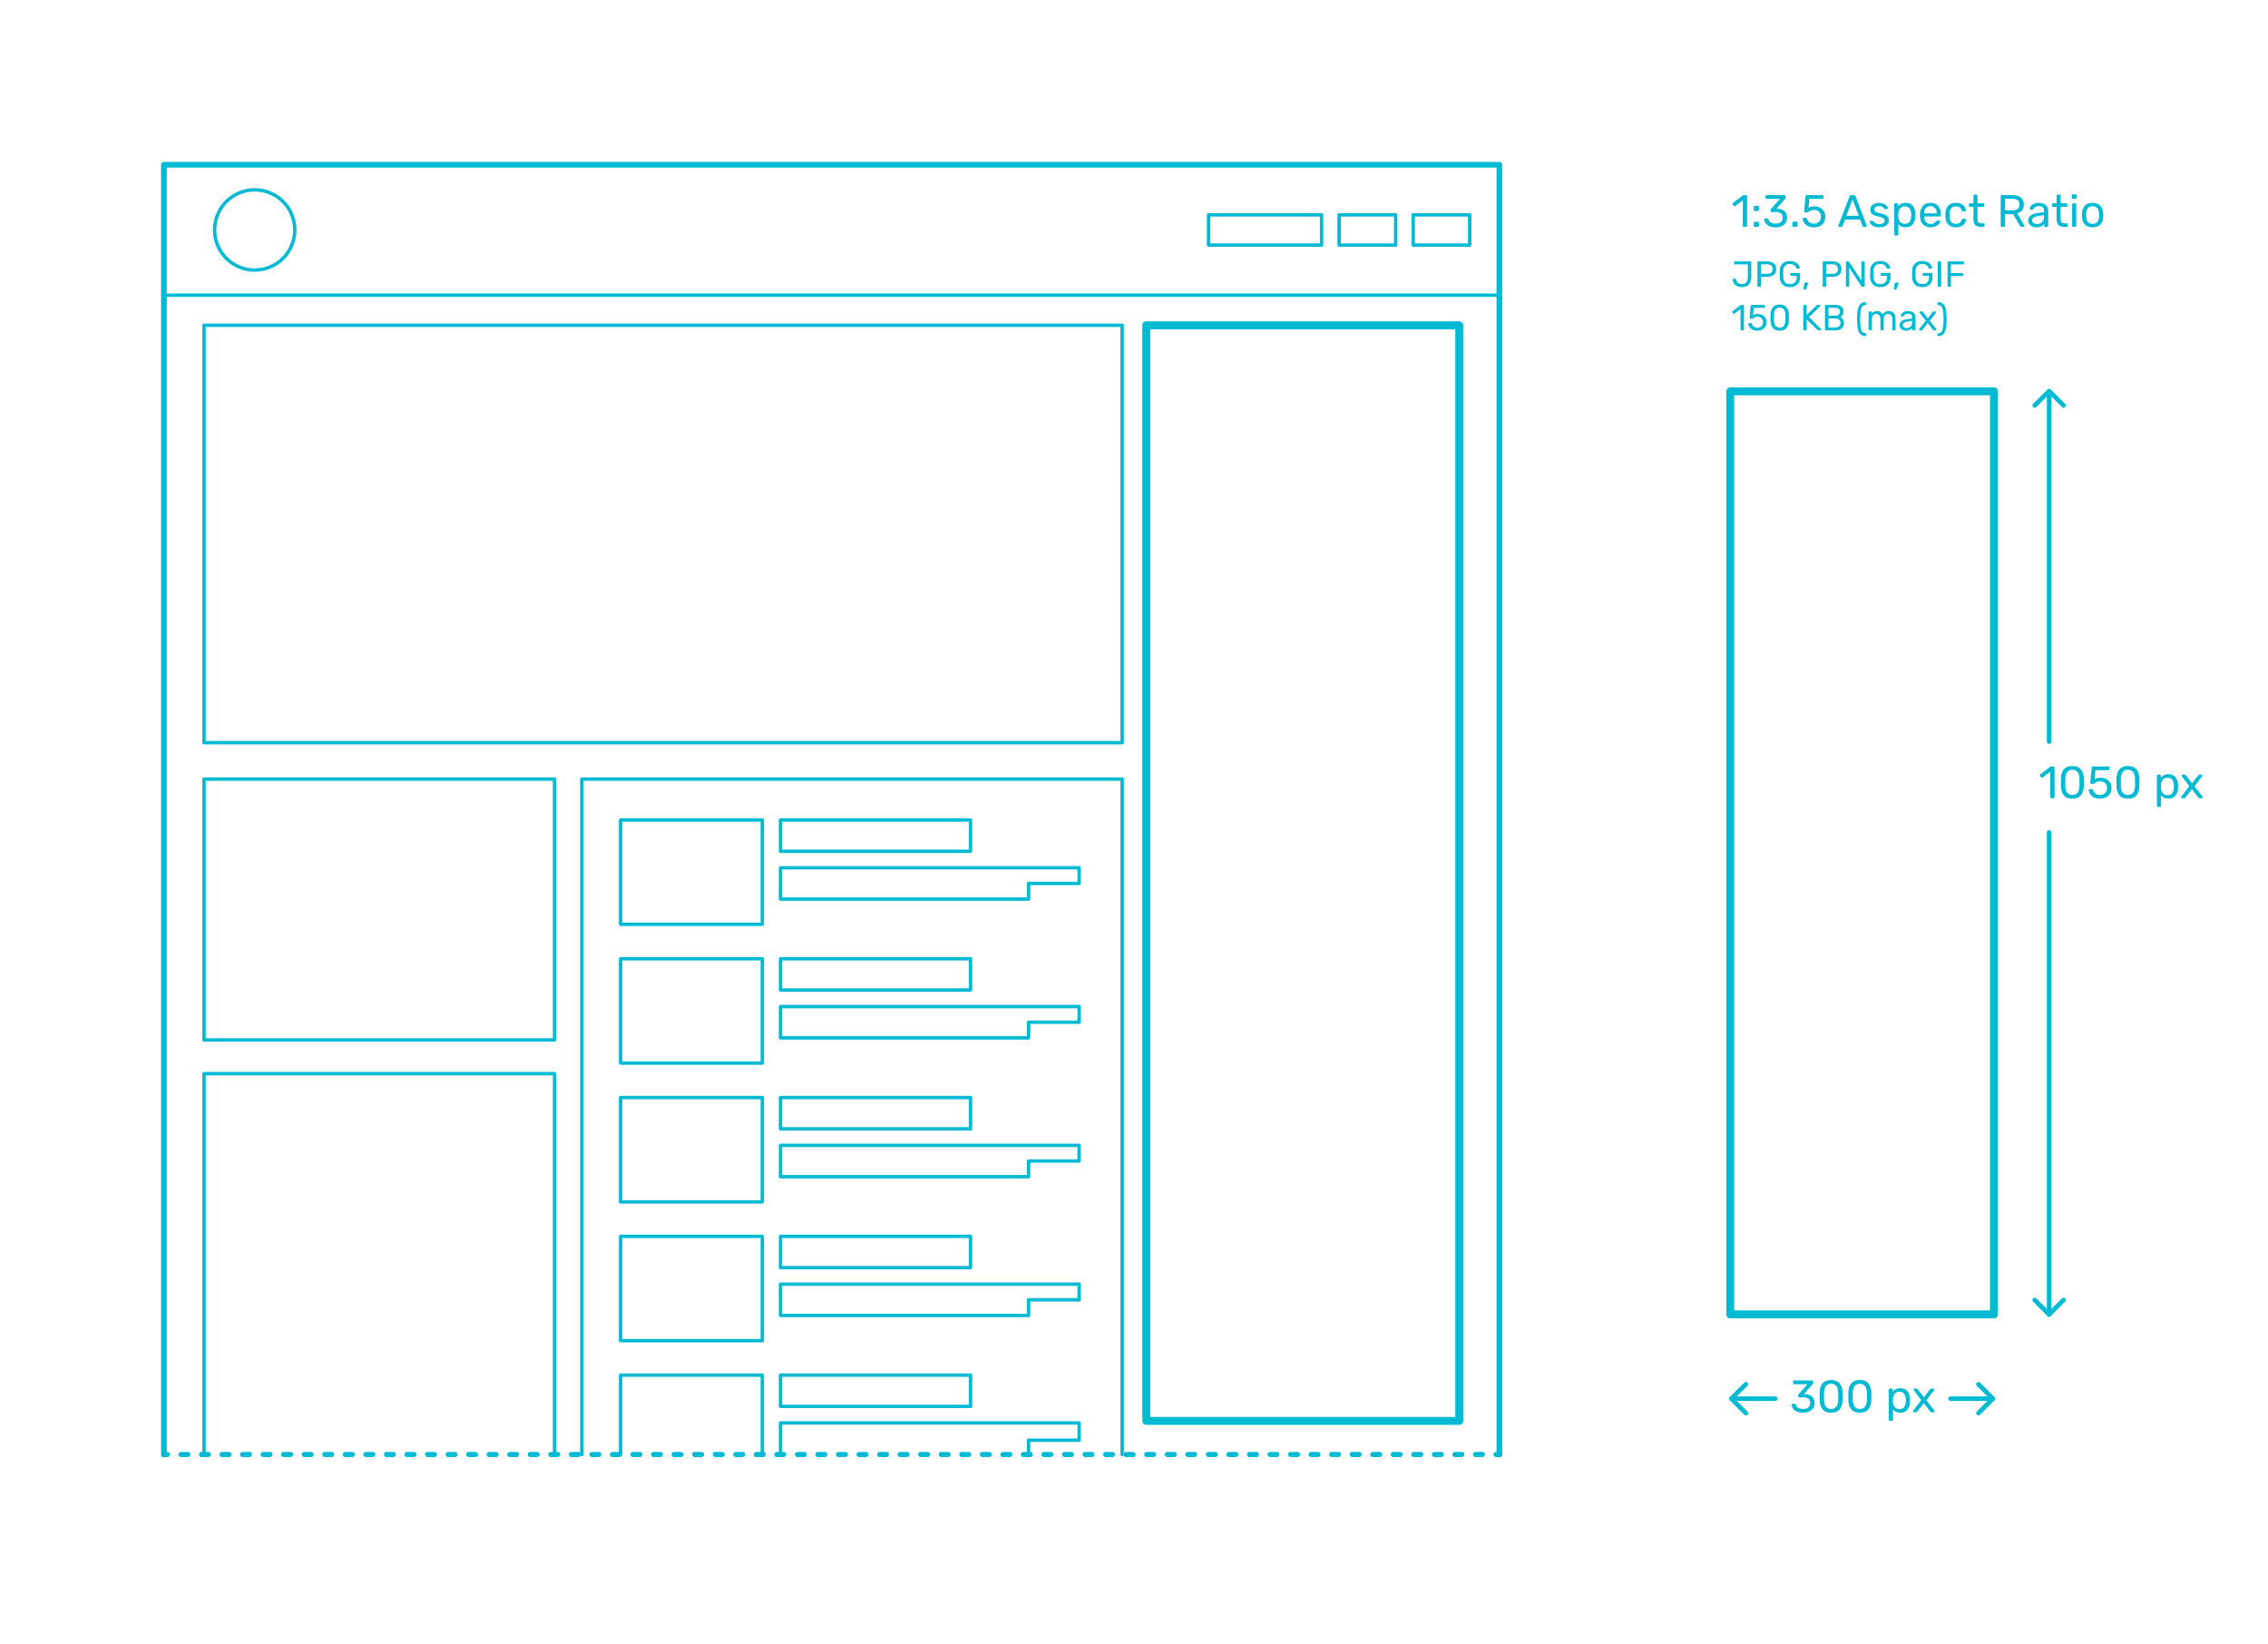 <?xml version="1.0" encoding="utf-8"?>
<!-- Generator: Adobe Illustrator 24.1.2, SVG Export Plug-In . SVG Version: 6.00 Build 0)  -->
<!DOCTYPE svg PUBLIC "-//W3C//DTD SVG 1.1//EN" "http://www.w3.org/Graphics/SVG/1.1/DTD/svg11.dtd">
<svg version="1.1" xmlns:x="http://ns.adobe.com/Extensibility/1.0/" xmlns:i="http://ns.adobe.com/AdobeIllustrator/10.0/" xmlns:graph="http://ns.adobe.com/Graphs/1.0/"
	 xmlns="http://www.w3.org/2000/svg" xmlns:xlink="http://www.w3.org/1999/xlink" x="0px" y="0px" viewBox="0 0 1000 725"
	 enable-background="new 0 0 1000 725" xml:space="preserve">
<g id="FILL-BACKGROUND">
	<rect x="0" fill="#FFFFFF" width="1000" height="725"/>
</g>
<g id="N-DIMENSIONS">
	<g>
		<g>
			<g id="POLYLINE_860_">
				
					<polyline fill="none" stroke="#00B9D2" stroke-width="2" stroke-linecap="round" stroke-linejoin="round" stroke-miterlimit="10" points="
					769.763,610.28 763.4,616.644 769.763,623.007 				"/>
			</g>
			<g id="POLYLINE_859_">
				
					<line fill="none" stroke="#00B9D2" stroke-width="2" stroke-linecap="round" stroke-linejoin="round" stroke-miterlimit="10" x1="763.4" y1="616.644" x2="782.73" y2="616.644"/>
			</g>
			<g id="POLYLINE_858_">
				
					<line fill="none" stroke="#00B9D2" stroke-width="2" stroke-linecap="round" stroke-linejoin="round" stroke-miterlimit="10" x1="860" y1="616.644" x2="878.707" y2="616.644"/>
			</g>
			<g id="POLYLINE_857_">
				
					<polyline fill="none" stroke="#00B9D2" stroke-width="2" stroke-linecap="round" stroke-linejoin="round" stroke-miterlimit="10" points="
					872.33,610.292 878.695,616.655 872.33,623.019 				"/>
			</g>
			<g id="MTEXT_66_">
				<g>
					<g>
						<path fill="#00B9D2" d="M792.305,622.31c-0.76-0.341-1.337-0.783-1.73-1.33c-0.394-0.547-0.604-1.113-0.63-1.7
							c0-0.12,0.04-0.217,0.12-0.29s0.18-0.11,0.3-0.11h0.9c0.146,0,0.267,0.03,0.36,0.09c0.093,0.061,0.167,0.178,0.22,0.351
							c0.173,0.68,0.55,1.16,1.13,1.439c0.58,0.28,1.263,0.42,2.05,0.42c0.96,0,1.723-0.229,2.29-0.689
							c0.566-0.46,0.85-1.116,0.85-1.97c0-1.627-0.994-2.44-2.98-2.44h-1.88c-0.134,0-0.244-0.043-0.33-0.13
							c-0.087-0.087-0.13-0.196-0.13-0.33v-0.52c0-0.2,0.073-0.374,0.22-0.521l3.9-4.32h-5.92c-0.133,0-0.243-0.04-0.33-0.12
							c-0.087-0.079-0.13-0.187-0.13-0.319v-0.72c0-0.147,0.043-0.264,0.13-0.351s0.197-0.13,0.33-0.13h7.92
							c0.146,0,0.263,0.043,0.35,0.13c0.086,0.087,0.13,0.203,0.13,0.351v0.659c0,0.147-0.067,0.301-0.2,0.46l-3.9,4.381h0.32
							c1.36,0.039,2.437,0.393,3.23,1.06c0.793,0.667,1.19,1.64,1.19,2.92c0,0.88-0.217,1.637-0.65,2.271
							c-0.434,0.633-1.037,1.119-1.81,1.46c-0.773,0.34-1.647,0.51-2.62,0.51C793.964,622.819,793.064,622.649,792.305,622.31z"/>
						<path fill="#00B9D2" d="M803.594,621.31c-0.793-1.007-1.217-2.323-1.27-3.95l-0.02-1.721l0.02-1.779
							c0.04-1.613,0.463-2.924,1.27-3.931c0.807-1.006,2.063-1.51,3.77-1.51c1.72,0,2.983,0.504,3.79,1.51
							c0.807,1.007,1.23,2.317,1.27,3.931c0.013,0.373,0.02,0.967,0.02,1.779c0,0.787-0.007,1.36-0.02,1.721
							c-0.053,1.627-0.477,2.943-1.27,3.95s-2.057,1.51-3.79,1.51C805.645,622.819,804.388,622.316,803.594,621.31z
							 M809.685,620.139c0.52-0.68,0.793-1.64,0.82-2.88c0.013-0.386,0.02-0.939,0.02-1.659c0-0.733-0.007-1.28-0.02-1.641
							c-0.027-1.227-0.303-2.183-0.83-2.87c-0.527-0.687-1.297-1.029-2.31-1.029s-1.78,0.343-2.3,1.029
							c-0.52,0.688-0.793,1.644-0.82,2.87l-0.02,1.641l0.02,1.659c0.026,1.24,0.3,2.2,0.82,2.88c0.52,0.681,1.287,1.021,2.3,1.021
							C808.391,621.159,809.165,620.819,809.685,620.139z"/>
						<path fill="#00B9D2" d="M816.254,621.31c-0.793-1.007-1.217-2.323-1.27-3.95l-0.02-1.721l0.02-1.779
							c0.04-1.613,0.463-2.924,1.27-3.931c0.807-1.006,2.063-1.51,3.77-1.51c1.72,0,2.983,0.504,3.79,1.51
							c0.807,1.007,1.23,2.317,1.27,3.931c0.013,0.373,0.02,0.967,0.02,1.779c0,0.787-0.007,1.36-0.02,1.721
							c-0.053,1.627-0.477,2.943-1.27,3.95s-2.057,1.51-3.79,1.51C818.304,622.819,817.047,622.316,816.254,621.31z
							 M822.344,620.139c0.52-0.68,0.793-1.64,0.82-2.88c0.013-0.386,0.02-0.939,0.02-1.659c0-0.733-0.007-1.28-0.02-1.641
							c-0.027-1.227-0.303-2.183-0.83-2.87c-0.527-0.687-1.297-1.029-2.31-1.029s-1.78,0.343-2.3,1.029
							c-0.52,0.688-0.793,1.644-0.82,2.87l-0.02,1.641l0.02,1.659c0.026,1.24,0.3,2.2,0.82,2.88c0.52,0.681,1.287,1.021,2.3,1.021
							C821.051,621.159,821.824,620.819,822.344,620.139z"/>
						<path fill="#00B9D2" d="M832.934,626.299c-0.087-0.08-0.13-0.193-0.13-0.34v-13.28c0-0.146,0.043-0.26,0.13-0.34
							c0.086-0.08,0.197-0.12,0.33-0.12h0.84c0.147,0,0.26,0.04,0.34,0.12s0.12,0.193,0.12,0.34v0.881
							c0.773-1.027,1.874-1.54,3.3-1.54c1.4,0,2.45,0.443,3.15,1.33s1.07,2.017,1.11,3.39c0.013,0.146,0.02,0.373,0.02,0.68
							s-0.007,0.533-0.02,0.681c-0.04,1.359-0.41,2.486-1.11,3.38s-1.75,1.34-3.15,1.34c-1.427,0-2.507-0.507-3.24-1.521v4.66
							c0,0.133-0.043,0.243-0.13,0.33c-0.087,0.087-0.197,0.13-0.33,0.13h-0.9C833.13,626.419,833.02,626.379,832.934,626.299z
							 M839.583,620.359c0.44-0.601,0.68-1.387,0.72-2.36c0.013-0.133,0.02-0.326,0.02-0.58c0-2.56-0.947-3.84-2.84-3.84
							c-0.934,0-1.637,0.31-2.11,0.93s-0.723,1.351-0.75,2.19c-0.013,0.146-0.02,0.407-0.02,0.78s0.007,0.633,0.02,0.779
							c0.027,0.813,0.283,1.518,0.77,2.11c0.487,0.594,1.183,0.89,2.09,0.89C838.444,621.259,839.144,620.959,839.583,620.359z"/>
						<path fill="#00B9D2" d="M843.604,622.499c-0.08-0.08-0.12-0.18-0.12-0.3s0.046-0.247,0.14-0.38l3.48-4.521l-3.26-4.3
							c-0.107-0.146-0.16-0.267-0.16-0.36c0-0.119,0.043-0.22,0.13-0.3c0.086-0.08,0.183-0.12,0.29-0.12h0.96
							c0.2,0,0.373,0.107,0.52,0.32l2.7,3.5l2.7-3.5c0.08-0.106,0.156-0.187,0.23-0.24c0.073-0.053,0.17-0.08,0.29-0.08h0.92
							c0.106,0,0.2,0.04,0.28,0.12c0.08,0.08,0.12,0.174,0.12,0.28c0,0.134-0.047,0.26-0.14,0.38l-3.3,4.34l3.48,4.48
							c0.093,0.133,0.14,0.26,0.14,0.38s-0.04,0.22-0.12,0.3s-0.18,0.12-0.3,0.12h-0.98c-0.2,0-0.374-0.1-0.52-0.3l-2.86-3.7
							l-2.86,3.7c-0.08,0.093-0.157,0.167-0.23,0.22c-0.073,0.054-0.17,0.08-0.29,0.08h-0.94
							C843.784,622.619,843.684,622.579,843.604,622.499z"/>
					</g>
				</g>
			</g>
		</g>
		<g>
			<g id="POLYLINE_856_">
				
					<polyline fill="none" stroke="#00B9D2" stroke-width="2" stroke-linecap="round" stroke-linejoin="round" stroke-miterlimit="10" points="
					909.856,178.769 903.493,172.406 897.13,178.769 				"/>
			</g>
			<g id="POLYLINE_855_">
				
					<line fill="none" stroke="#00B9D2" stroke-width="2" stroke-linecap="round" stroke-linejoin="round" stroke-miterlimit="10" x1="903.493" y1="367" x2="903.493" y2="579.518"/>
				
					<line fill="none" stroke="#00B9D2" stroke-width="2" stroke-linecap="round" stroke-linejoin="round" stroke-miterlimit="10" x1="903.493" y1="173.179" x2="903.493" y2="326.966"/>
			</g>
			<g id="POLYLINE_854_">
				
					<polyline fill="none" stroke="#00B9D2" stroke-width="2" stroke-linecap="round" stroke-linejoin="round" stroke-miterlimit="10" points="
					909.844,573.141 903.481,579.506 897.118,573.141 				"/>
			</g>
			<g id="MTEXT_65_">
				<g>
					<g>
						<path fill="#00B9D2" d="M904.117,351.788c-0.08-0.087-0.12-0.196-0.12-0.33v-11.28l-3.36,2.58
							c-0.094,0.08-0.194,0.12-0.3,0.12c-0.12,0-0.233-0.066-0.34-0.2l-0.48-0.62c-0.067-0.093-0.1-0.187-0.1-0.279
							c0-0.146,0.066-0.267,0.2-0.36l4.34-3.36c0.146-0.093,0.32-0.14,0.52-0.14h0.94c0.133,0,0.243,0.043,0.33,0.13
							c0.086,0.087,0.13,0.197,0.13,0.33v13.08c0,0.134-0.043,0.243-0.13,0.33c-0.087,0.087-0.197,0.13-0.33,0.13h-0.98
							C904.303,351.918,904.196,351.875,904.117,351.788z"/>
						<path fill="#00B9D2" d="M909.966,350.608c-0.793-1.007-1.217-2.323-1.27-3.95l-0.02-1.721l0.02-1.779
							c0.04-1.613,0.463-2.924,1.27-3.931c0.807-1.006,2.063-1.51,3.77-1.51c1.72,0,2.983,0.504,3.79,1.51
							c0.807,1.007,1.23,2.317,1.27,3.931c0.013,0.373,0.02,0.967,0.02,1.779c0,0.787-0.007,1.36-0.02,1.721
							c-0.053,1.627-0.477,2.943-1.27,3.95s-2.057,1.51-3.79,1.51C912.017,352.118,910.76,351.615,909.966,350.608z
							 M916.057,349.438c0.52-0.68,0.793-1.64,0.82-2.88c0.013-0.386,0.02-0.939,0.02-1.659c0-0.733-0.007-1.28-0.02-1.641
							c-0.027-1.227-0.303-2.183-0.83-2.87c-0.527-0.687-1.297-1.029-2.31-1.029s-1.78,0.343-2.3,1.029
							c-0.52,0.688-0.793,1.644-0.82,2.87l-0.02,1.641l0.02,1.659c0.026,1.24,0.3,2.2,0.82,2.88c0.52,0.681,1.287,1.021,2.3,1.021
							C914.763,350.458,915.537,350.118,916.057,349.438z"/>
						<path fill="#00B9D2" d="M923.296,351.578c-0.734-0.36-1.293-0.83-1.68-1.41s-0.593-1.203-0.62-1.87v-0.04
							c0-0.106,0.04-0.193,0.12-0.26s0.173-0.1,0.28-0.1h0.98c0.28,0,0.46,0.146,0.54,0.439c0.2,0.72,0.57,1.257,1.11,1.61
							s1.163,0.529,1.87,0.529c0.907,0,1.66-0.276,2.26-0.829c0.6-0.554,0.9-1.317,0.9-2.29c0-0.894-0.3-1.604-0.9-2.131
							c-0.6-0.526-1.354-0.79-2.26-0.79c-0.48,0-0.867,0.061-1.16,0.181c-0.293,0.12-0.594,0.293-0.9,0.52
							c-0.173,0.134-0.316,0.23-0.43,0.29c-0.113,0.061-0.237,0.09-0.37,0.09h-0.96c-0.12,0-0.227-0.043-0.32-0.13
							c-0.094-0.086-0.134-0.189-0.12-0.31l0.62-6.66c0.04-0.333,0.207-0.5,0.5-0.5h6.92c0.146,0,0.26,0.04,0.34,0.12
							s0.12,0.193,0.12,0.34v0.74c0,0.133-0.043,0.24-0.13,0.319c-0.087,0.08-0.197,0.12-0.33,0.12h-5.76l-0.36,4.021
							c0.64-0.453,1.5-0.68,2.58-0.68c0.893,0,1.707,0.177,2.44,0.529c0.733,0.354,1.316,0.87,1.75,1.55
							c0.433,0.681,0.65,1.487,0.65,2.421c0,0.986-0.217,1.836-0.65,2.55c-0.434,0.713-1.033,1.253-1.8,1.62
							c-0.767,0.366-1.644,0.55-2.63,0.55C924.896,352.118,924.029,351.938,923.296,351.578z"/>
						<path fill="#00B9D2" d="M934.466,350.608c-0.793-1.007-1.217-2.323-1.27-3.95l-0.02-1.721l0.02-1.779
							c0.04-1.613,0.463-2.924,1.27-3.931c0.807-1.006,2.063-1.51,3.77-1.51c1.72,0,2.983,0.504,3.79,1.51
							c0.807,1.007,1.23,2.317,1.27,3.931c0.013,0.373,0.02,0.967,0.02,1.779c0,0.787-0.007,1.36-0.02,1.721
							c-0.053,1.627-0.477,2.943-1.27,3.95s-2.057,1.51-3.79,1.51C936.516,352.118,935.259,351.615,934.466,350.608z
							 M940.556,349.438c0.52-0.68,0.793-1.64,0.82-2.88c0.013-0.386,0.02-0.939,0.02-1.659c0-0.733-0.007-1.28-0.02-1.641
							c-0.027-1.227-0.303-2.183-0.83-2.87c-0.527-0.687-1.297-1.029-2.31-1.029s-1.78,0.343-2.3,1.029
							c-0.52,0.688-0.793,1.644-0.82,2.87l-0.02,1.641l0.02,1.659c0.026,1.24,0.3,2.2,0.82,2.88c0.52,0.681,1.287,1.021,2.3,1.021
							C939.263,350.458,940.036,350.118,940.556,349.438z"/>
						<path fill="#00B9D2" d="M951.146,355.598c-0.087-0.08-0.13-0.193-0.13-0.34v-13.28c0-0.146,0.043-0.26,0.13-0.34
							c0.086-0.08,0.197-0.12,0.33-0.12h0.84c0.147,0,0.26,0.04,0.34,0.12s0.12,0.193,0.12,0.34v0.881
							c0.773-1.027,1.874-1.54,3.3-1.54c1.4,0,2.45,0.443,3.15,1.33s1.07,2.017,1.11,3.39c0.013,0.146,0.02,0.373,0.02,0.68
							s-0.007,0.533-0.02,0.681c-0.04,1.359-0.41,2.486-1.11,3.38s-1.75,1.34-3.15,1.34c-1.427,0-2.507-0.507-3.24-1.521v4.66
							c0,0.133-0.043,0.243-0.13,0.33c-0.087,0.087-0.197,0.13-0.33,0.13h-0.9C951.342,355.718,951.232,355.678,951.146,355.598z
							 M957.795,349.658c0.44-0.601,0.68-1.387,0.72-2.36c0.013-0.133,0.02-0.326,0.02-0.58c0-2.56-0.947-3.84-2.84-3.84
							c-0.934,0-1.637,0.31-2.11,0.93s-0.723,1.351-0.75,2.19c-0.013,0.146-0.02,0.407-0.02,0.78s0.007,0.633,0.02,0.779
							c0.027,0.813,0.283,1.518,0.77,2.11c0.487,0.594,1.183,0.89,2.09,0.89C956.656,350.558,957.355,350.258,957.795,349.658z"/>
						<path fill="#00B9D2" d="M961.816,351.798c-0.08-0.08-0.12-0.18-0.12-0.3s0.046-0.247,0.14-0.38l3.48-4.521l-3.26-4.3
							c-0.107-0.146-0.16-0.267-0.16-0.36c0-0.119,0.043-0.22,0.13-0.3c0.086-0.08,0.183-0.12,0.29-0.12h0.96
							c0.2,0,0.373,0.107,0.52,0.32l2.7,3.5l2.7-3.5c0.08-0.106,0.156-0.187,0.23-0.24c0.073-0.053,0.17-0.08,0.29-0.08h0.92
							c0.106,0,0.2,0.04,0.28,0.12c0.08,0.08,0.12,0.174,0.12,0.28c0,0.134-0.047,0.26-0.14,0.38l-3.3,4.34l3.48,4.48
							c0.093,0.133,0.14,0.26,0.14,0.38s-0.04,0.22-0.12,0.3s-0.18,0.12-0.3,0.12h-0.98c-0.2,0-0.374-0.1-0.52-0.3l-2.86-3.7
							l-2.86,3.7c-0.08,0.093-0.157,0.167-0.23,0.22c-0.073,0.054-0.17,0.08-0.29,0.08h-0.94
							C961.996,351.918,961.896,351.878,961.816,351.798z"/>
					</g>
				</g>
			</g>
		</g>
		<g>
			<g>
				<path fill="#00B9D2" d="M768.566,99.896c-0.08-0.087-0.12-0.196-0.12-0.33v-11.28l-3.36,2.58c-0.093,0.08-0.193,0.12-0.3,0.12
					c-0.12,0-0.233-0.066-0.34-0.2l-0.48-0.62c-0.066-0.093-0.1-0.187-0.1-0.279c0-0.146,0.066-0.267,0.2-0.36l4.34-3.36
					c0.146-0.093,0.32-0.14,0.52-0.14h0.94c0.133,0,0.243,0.043,0.33,0.13c0.087,0.087,0.13,0.197,0.13,0.33v13.08
					c0,0.134-0.043,0.243-0.13,0.33s-0.197,0.13-0.33,0.13h-0.98C768.753,100.026,768.646,99.983,768.566,99.896z"/>
				<path fill="#00B9D2" d="M773.386,92.896c-0.079-0.087-0.119-0.196-0.119-0.33v-1.34c0-0.146,0.04-0.264,0.119-0.351
					c0.08-0.086,0.188-0.13,0.32-0.13h1.38c0.146,0,0.264,0.044,0.351,0.13c0.086,0.087,0.13,0.204,0.13,0.351v1.34
					c0,0.134-0.047,0.243-0.141,0.33c-0.093,0.087-0.206,0.13-0.34,0.13h-1.38C773.573,93.026,773.466,92.983,773.386,92.896z
					 M773.386,99.896c-0.079-0.087-0.119-0.196-0.119-0.33v-1.34c0-0.146,0.04-0.264,0.119-0.351c0.08-0.086,0.188-0.13,0.32-0.13
					h1.38c0.146,0,0.264,0.044,0.351,0.13c0.086,0.087,0.13,0.204,0.13,0.351v1.34c0,0.134-0.047,0.243-0.141,0.33
					c-0.093,0.087-0.206,0.13-0.34,0.13h-1.38C773.573,100.026,773.466,99.983,773.386,99.896z"/>
				<path fill="#00B9D2" d="M780.186,99.717c-0.76-0.341-1.337-0.783-1.729-1.33c-0.394-0.547-0.604-1.113-0.63-1.7
					c0-0.12,0.04-0.217,0.12-0.29c0.079-0.073,0.18-0.11,0.3-0.11h0.899c0.146,0,0.267,0.03,0.36,0.09
					c0.093,0.061,0.167,0.178,0.22,0.351c0.174,0.68,0.55,1.16,1.13,1.439c0.58,0.28,1.264,0.42,2.051,0.42
					c0.96,0,1.723-0.229,2.29-0.689c0.566-0.46,0.85-1.116,0.85-1.97c0-1.627-0.993-2.44-2.98-2.44h-1.88
					c-0.133,0-0.243-0.043-0.33-0.13s-0.13-0.196-0.13-0.33v-0.52c0-0.2,0.073-0.374,0.221-0.521l3.899-4.32h-5.92
					c-0.134,0-0.243-0.04-0.33-0.12s-0.13-0.187-0.13-0.32v-0.72c0-0.146,0.043-0.263,0.13-0.35c0.087-0.086,0.196-0.13,0.33-0.13
					h7.92c0.146,0,0.264,0.043,0.351,0.13c0.086,0.087,0.13,0.204,0.13,0.35v0.66c0,0.147-0.067,0.3-0.2,0.46l-3.9,4.38h0.32
					c1.36,0.039,2.437,0.393,3.229,1.06c0.794,0.667,1.19,1.64,1.19,2.92c0,0.88-0.217,1.637-0.65,2.271
					c-0.433,0.633-1.036,1.119-1.81,1.46c-0.773,0.34-1.646,0.51-2.62,0.51C781.846,100.227,780.946,100.057,780.186,99.717z"/>
				<path fill="#00B9D2" d="M790.416,99.896c-0.087-0.087-0.13-0.196-0.13-0.33v-1.38c0-0.133,0.043-0.247,0.13-0.34
					c0.086-0.094,0.196-0.141,0.33-0.141h1.38c0.133,0,0.243,0.047,0.33,0.141c0.086,0.093,0.13,0.207,0.13,0.34v1.38
					c0,0.134-0.044,0.243-0.13,0.33c-0.087,0.087-0.197,0.13-0.33,0.13h-1.38C790.612,100.026,790.502,99.983,790.416,99.896z"/>
				<path fill="#00B9D2" d="M797.146,99.687c-0.733-0.36-1.293-0.83-1.68-1.41s-0.594-1.203-0.62-1.87v-0.04
					c0-0.106,0.04-0.193,0.12-0.26s0.173-0.1,0.28-0.1h0.979c0.28,0,0.46,0.146,0.54,0.439c0.2,0.72,0.57,1.257,1.11,1.61
					s1.163,0.529,1.87,0.529c0.906,0,1.66-0.276,2.26-0.829c0.6-0.554,0.9-1.317,0.9-2.29c0-0.894-0.301-1.604-0.9-2.131
					c-0.6-0.526-1.354-0.79-2.26-0.79c-0.48,0-0.867,0.061-1.16,0.181c-0.294,0.12-0.594,0.293-0.9,0.52
					c-0.173,0.134-0.316,0.23-0.43,0.29c-0.113,0.061-0.237,0.09-0.37,0.09h-0.96c-0.12,0-0.227-0.043-0.32-0.13
					c-0.093-0.086-0.133-0.189-0.12-0.31l0.62-6.66c0.04-0.333,0.207-0.5,0.5-0.5h6.92c0.146,0,0.261,0.04,0.341,0.12
					c0.079,0.08,0.119,0.193,0.119,0.34v0.74c0,0.133-0.043,0.24-0.13,0.32s-0.196,0.12-0.33,0.12h-5.76l-0.359,4.02
					c0.64-0.453,1.5-0.68,2.579-0.68c0.894,0,1.707,0.177,2.44,0.529c0.733,0.354,1.316,0.87,1.75,1.55
					c0.434,0.681,0.65,1.487,0.65,2.421c0,0.986-0.217,1.836-0.65,2.55c-0.434,0.713-1.033,1.253-1.8,1.62
					c-0.767,0.366-1.644,0.55-2.63,0.55C798.746,100.227,797.879,100.046,797.146,99.687z"/>
				<path fill="#00B9D2" d="M810.665,99.906c-0.079-0.08-0.119-0.173-0.119-0.28l0.04-0.22l4.96-12.94
					c0.106-0.293,0.319-0.44,0.64-0.44h1.28c0.319,0,0.533,0.147,0.64,0.44l4.96,12.94l0.04,0.22c0,0.107-0.043,0.2-0.13,0.28
					s-0.184,0.12-0.29,0.12h-0.94c-0.133,0-0.243-0.036-0.33-0.11c-0.086-0.073-0.143-0.149-0.17-0.229l-1.119-2.88h-6.62
					l-1.101,2.88c-0.106,0.227-0.273,0.34-0.5,0.34h-0.96C810.839,100.026,810.745,99.986,810.665,99.906z M814.086,95.146h5.479
					l-2.74-7.18L814.086,95.146z"/>
				<path fill="#00B9D2" d="M826.235,99.776c-0.634-0.3-1.104-0.644-1.41-1.03c-0.308-0.387-0.46-0.706-0.46-0.96
					c0-0.133,0.046-0.236,0.14-0.31c0.093-0.073,0.193-0.11,0.3-0.11h0.84c0.08,0,0.144,0.014,0.19,0.04
					c0.047,0.027,0.11,0.087,0.189,0.18c0.307,0.374,0.65,0.667,1.03,0.881c0.38,0.213,0.891,0.319,1.53,0.319
					c0.72,0,1.297-0.133,1.729-0.399c0.434-0.267,0.65-0.653,0.65-1.16c0-0.333-0.094-0.601-0.28-0.8
					c-0.187-0.2-0.496-0.381-0.93-0.54c-0.434-0.16-1.077-0.333-1.93-0.521c-1.16-0.253-1.98-0.62-2.46-1.1
					c-0.48-0.48-0.721-1.101-0.721-1.86c0-0.493,0.146-0.97,0.44-1.43c0.293-0.46,0.729-0.833,1.31-1.12s1.271-0.43,2.07-0.43
					c0.84,0,1.557,0.14,2.15,0.42c0.593,0.279,1.04,0.606,1.34,0.979c0.3,0.374,0.45,0.688,0.45,0.94c0,0.12-0.044,0.22-0.131,0.3
					c-0.086,0.08-0.189,0.12-0.31,0.12h-0.76c-0.188,0-0.32-0.073-0.4-0.22c-0.227-0.254-0.417-0.45-0.569-0.591
					c-0.154-0.14-0.377-0.26-0.671-0.359c-0.293-0.101-0.659-0.15-1.1-0.15c-0.653,0-1.153,0.137-1.5,0.41s-0.52,0.637-0.52,1.09
					c0,0.28,0.072,0.517,0.22,0.71c0.146,0.193,0.427,0.374,0.84,0.54c0.413,0.167,1.026,0.337,1.84,0.51
					c1.267,0.268,2.163,0.647,2.69,1.141c0.526,0.493,0.79,1.127,0.79,1.899c0,0.574-0.164,1.094-0.49,1.561
					c-0.327,0.467-0.813,0.833-1.46,1.1c-0.647,0.267-1.417,0.4-2.311,0.4C827.645,100.227,826.868,100.076,826.235,99.776z"/>
				<path fill="#00B9D2" d="M835.315,103.706c-0.087-0.08-0.131-0.193-0.131-0.34v-13.28c0-0.146,0.044-0.26,0.131-0.34
					c0.086-0.08,0.196-0.12,0.33-0.12h0.84c0.146,0,0.26,0.04,0.34,0.12s0.12,0.193,0.12,0.34v0.881
					c0.772-1.027,1.873-1.54,3.3-1.54c1.4,0,2.45,0.443,3.15,1.33c0.699,0.887,1.069,2.017,1.109,3.39
					c0.014,0.146,0.021,0.373,0.021,0.68s-0.007,0.533-0.021,0.681c-0.04,1.359-0.41,2.486-1.109,3.38
					c-0.7,0.894-1.75,1.34-3.15,1.34c-1.427,0-2.507-0.507-3.24-1.521v4.66c0,0.133-0.043,0.243-0.13,0.33s-0.197,0.13-0.33,0.13
					h-0.899C835.512,103.826,835.401,103.786,835.315,103.706z M841.965,97.767c0.44-0.601,0.681-1.387,0.72-2.36
					c0.014-0.133,0.021-0.326,0.021-0.58c0-2.56-0.947-3.84-2.84-3.84c-0.934,0-1.637,0.31-2.11,0.93s-0.724,1.351-0.75,2.19
					c-0.014,0.146-0.02,0.407-0.02,0.78s0.006,0.633,0.02,0.779c0.026,0.813,0.283,1.518,0.771,2.11
					c0.486,0.594,1.183,0.89,2.09,0.89C840.825,98.666,841.525,98.366,841.965,97.767z"/>
				<path fill="#00B9D2" d="M847.905,98.956c-0.813-0.847-1.261-2.003-1.341-3.47l-0.02-0.68l0.02-0.66
					c0.08-1.44,0.527-2.587,1.341-3.44c0.812-0.853,1.899-1.279,3.26-1.279c1.467,0,2.603,0.467,3.41,1.399
					c0.807,0.934,1.21,2.2,1.21,3.8v0.36c0,0.134-0.044,0.243-0.13,0.33c-0.087,0.087-0.197,0.13-0.33,0.13h-6.94v0.18
					c0.04,0.867,0.307,1.607,0.8,2.221s1.146,0.92,1.96,0.92c0.627,0,1.137-0.123,1.53-0.37s0.69-0.503,0.89-0.771
					c0.12-0.159,0.214-0.256,0.28-0.29c0.066-0.032,0.181-0.05,0.34-0.05h0.88c0.12,0,0.224,0.033,0.311,0.101
					c0.087,0.066,0.13,0.153,0.13,0.26c0,0.293-0.18,0.646-0.54,1.06c-0.36,0.414-0.87,0.771-1.53,1.07
					c-0.659,0.3-1.417,0.45-2.27,0.45C849.805,100.227,848.718,99.804,847.905,98.956z M853.965,94.086v-0.06
					c0-0.934-0.253-1.693-0.76-2.28c-0.507-0.586-1.188-0.88-2.04-0.88c-0.867,0-1.547,0.294-2.04,0.88
					c-0.493,0.587-0.74,1.347-0.74,2.28v0.06H853.965z"/>
				<path fill="#00B9D2" d="M859.045,99.017c-0.801-0.807-1.221-1.937-1.261-3.391l-0.02-0.8l0.02-0.8
					c0.04-1.453,0.46-2.583,1.261-3.39c0.8-0.807,1.913-1.21,3.34-1.21c0.96,0,1.77,0.17,2.43,0.51s1.153,0.764,1.48,1.27
					c0.326,0.507,0.503,1.014,0.529,1.521c0.014,0.12-0.029,0.227-0.13,0.319c-0.1,0.094-0.21,0.141-0.33,0.141h-0.88
					c-0.133,0-0.233-0.03-0.3-0.09c-0.066-0.061-0.134-0.17-0.2-0.33c-0.24-0.653-0.569-1.117-0.99-1.391
					c-0.42-0.272-0.949-0.409-1.59-0.409c-0.84,0-1.507,0.26-2,0.779c-0.493,0.521-0.76,1.313-0.8,2.38l-0.02,0.7l0.02,0.7
					c0.04,1.066,0.307,1.86,0.8,2.38c0.493,0.521,1.16,0.78,2,0.78c0.653,0,1.187-0.137,1.601-0.41
					c0.413-0.273,0.739-0.736,0.979-1.39c0.066-0.16,0.134-0.271,0.2-0.33c0.066-0.061,0.167-0.09,0.3-0.09h0.88
					c0.12,0,0.23,0.047,0.33,0.14c0.101,0.094,0.144,0.2,0.13,0.32c-0.026,0.493-0.203,0.993-0.529,1.5
					c-0.327,0.507-0.82,0.933-1.48,1.279s-1.47,0.521-2.43,0.521C860.958,100.227,859.845,99.823,859.045,99.017z"/>
				<path fill="#00B9D2" d="M870.125,96.526v-5.36h-1.58c-0.134,0-0.24-0.04-0.32-0.12c-0.08-0.079-0.12-0.187-0.12-0.319v-0.641
					c0-0.133,0.04-0.243,0.12-0.329c0.08-0.087,0.187-0.131,0.32-0.131h1.58v-3.34c0-0.133,0.04-0.243,0.119-0.33
					c0.08-0.087,0.188-0.13,0.32-0.13h0.88c0.134,0,0.243,0.043,0.33,0.13s0.13,0.197,0.13,0.33v3.34h2.48
					c0.133,0,0.243,0.044,0.33,0.131c0.086,0.086,0.13,0.196,0.13,0.329v0.641c0,0.133-0.044,0.24-0.13,0.319
					c-0.087,0.08-0.197,0.12-0.33,0.12h-2.48v5.221c0,0.68,0.11,1.193,0.33,1.54c0.221,0.347,0.597,0.52,1.13,0.52h1.221
					c0.133,0,0.239,0.044,0.319,0.13c0.08,0.087,0.12,0.197,0.12,0.33v0.66c0,0.134-0.04,0.243-0.12,0.33s-0.187,0.13-0.319,0.13
					h-1.36C871.158,100.026,870.125,98.859,870.125,96.526z"/>
				<path fill="#00B9D2" d="M882.284,99.896c-0.08-0.087-0.12-0.196-0.12-0.33v-13.06c0-0.146,0.04-0.263,0.12-0.35
					c0.08-0.086,0.187-0.13,0.32-0.13h4.88c1.52,0,2.71,0.357,3.57,1.07c0.859,0.713,1.29,1.75,1.29,3.11
					c0,1.014-0.254,1.848-0.761,2.5c-0.507,0.653-1.213,1.107-2.12,1.36l3.08,5.34c0.04,0.08,0.061,0.153,0.061,0.22
					c0,0.107-0.04,0.2-0.12,0.28s-0.174,0.12-0.28,0.12h-0.88c-0.2,0-0.356-0.047-0.47-0.14c-0.113-0.094-0.217-0.227-0.311-0.4
					l-2.939-5.12h-3.561v5.2c0,0.134-0.047,0.243-0.14,0.33c-0.094,0.087-0.207,0.13-0.34,0.13h-0.96
					C882.471,100.026,882.364,99.983,882.284,99.896z M887.404,92.727c2.013,0,3.02-0.847,3.02-2.54s-1.007-2.54-3.02-2.54h-3.36
					v5.08H887.404z"/>
				<path fill="#00B9D2" d="M896.055,99.826c-0.554-0.267-0.994-0.63-1.32-1.09c-0.327-0.46-0.49-0.97-0.49-1.53
					c0-0.88,0.36-1.6,1.08-2.16c0.72-0.56,1.7-0.933,2.94-1.119l3-0.42v-0.58c0-1.373-0.794-2.061-2.38-2.061
					c-0.614,0-1.107,0.124-1.48,0.37c-0.373,0.247-0.646,0.537-0.82,0.87c-0.053,0.134-0.109,0.224-0.17,0.27
					c-0.06,0.047-0.144,0.07-0.25,0.07h-0.779c-0.12,0-0.224-0.043-0.311-0.13s-0.13-0.19-0.13-0.31c0-0.307,0.144-0.664,0.43-1.07
					c0.287-0.406,0.73-0.76,1.33-1.061c0.601-0.3,1.333-0.449,2.2-0.449c1.493,0,2.563,0.347,3.21,1.04s0.97,1.56,0.97,2.6v6.5
					c0,0.134-0.043,0.243-0.13,0.33s-0.196,0.13-0.33,0.13h-0.88c-0.133,0-0.24-0.043-0.319-0.13c-0.08-0.087-0.12-0.196-0.12-0.33
					v-0.88c-0.294,0.439-0.721,0.807-1.28,1.1s-1.28,0.44-2.16,0.44C897.211,100.227,896.607,100.093,896.055,99.826z
					 M900.425,97.906c0.56-0.573,0.84-1.406,0.84-2.5v-0.56l-2.34,0.34c-0.96,0.133-1.688,0.359-2.181,0.68s-0.74,0.72-0.74,1.2
					c0,0.547,0.224,0.967,0.671,1.26c0.446,0.294,0.977,0.44,1.59,0.44C899.145,98.767,899.864,98.479,900.425,97.906z"/>
				<path fill="#00B9D2" d="M906.784,96.526v-5.36h-1.58c-0.134,0-0.24-0.04-0.32-0.12c-0.08-0.079-0.12-0.187-0.12-0.319v-0.641
					c0-0.133,0.04-0.243,0.12-0.329c0.08-0.087,0.187-0.131,0.32-0.131h1.58v-3.34c0-0.133,0.04-0.243,0.119-0.33
					c0.08-0.087,0.188-0.13,0.32-0.13h0.88c0.134,0,0.243,0.043,0.33,0.13s0.13,0.197,0.13,0.33v3.34h2.48
					c0.133,0,0.243,0.044,0.33,0.131c0.086,0.086,0.13,0.196,0.13,0.329v0.641c0,0.133-0.044,0.24-0.13,0.319
					c-0.087,0.08-0.197,0.12-0.33,0.12h-2.48v5.221c0,0.68,0.11,1.193,0.33,1.54c0.221,0.347,0.597,0.52,1.13,0.52h1.221
					c0.133,0,0.239,0.044,0.319,0.13c0.08,0.087,0.12,0.197,0.12,0.33v0.66c0,0.134-0.04,0.243-0.12,0.33s-0.187,0.13-0.319,0.13
					h-1.36C907.817,100.026,906.784,98.859,906.784,96.526z"/>
				<path fill="#00B9D2" d="M913.613,87.536c-0.087-0.086-0.13-0.196-0.13-0.33v-1.04c0-0.133,0.043-0.247,0.13-0.34
					c0.087-0.093,0.197-0.14,0.33-0.14h1.181c0.133,0,0.246,0.047,0.34,0.14c0.093,0.094,0.14,0.207,0.14,0.34v1.04
					c0,0.133-0.047,0.243-0.14,0.33c-0.094,0.087-0.207,0.13-0.34,0.13h-1.181C913.811,87.667,913.7,87.623,913.613,87.536z
					 M913.773,99.896c-0.087-0.087-0.13-0.196-0.13-0.33v-9.48c0-0.133,0.043-0.243,0.13-0.329c0.087-0.087,0.196-0.131,0.33-0.131
					h0.88c0.133,0,0.243,0.044,0.33,0.131c0.087,0.086,0.13,0.196,0.13,0.329v9.48c0,0.134-0.043,0.243-0.13,0.33
					s-0.197,0.13-0.33,0.13h-0.88C913.97,100.026,913.86,99.983,913.773,99.896z"/>
				<path fill="#00B9D2" d="M919.273,98.986c-0.794-0.826-1.217-1.927-1.271-3.3l-0.02-0.86l0.02-0.859
					c0.054-1.374,0.483-2.474,1.29-3.301c0.807-0.826,1.931-1.239,3.37-1.239c1.44,0,2.563,0.413,3.37,1.239
					c0.807,0.827,1.236,1.927,1.29,3.301c0.026,0.293,0.04,0.579,0.04,0.859s-0.014,0.567-0.04,0.86
					c-0.054,1.373-0.477,2.474-1.27,3.3c-0.794,0.827-1.924,1.24-3.391,1.24S920.066,99.813,919.273,98.986z M924.693,97.916
					c0.5-0.54,0.77-1.316,0.81-2.33c0.014-0.133,0.021-0.386,0.021-0.76c0-0.373-0.007-0.626-0.021-0.76
					c-0.04-1.013-0.31-1.79-0.81-2.33s-1.177-0.81-2.03-0.81s-1.529,0.27-2.029,0.81s-0.771,1.317-0.811,2.33l-0.02,0.76l0.02,0.76
					c0.04,1.014,0.311,1.79,0.811,2.33s1.176,0.811,2.029,0.811S924.193,98.456,924.693,97.916z"/>
				<path fill="#00B9D2" d="M765.198,125.73c-0.763-0.57-1.166-1.41-1.208-2.52c0-0.096,0.032-0.179,0.096-0.248
					c0.064-0.069,0.145-0.104,0.24-0.104h0.816c0.234,0,0.367,0.123,0.399,0.368c0.064,0.693,0.331,1.206,0.8,1.536
					c0.47,0.331,1.057,0.496,1.761,0.496c0.811,0,1.437-0.267,1.88-0.8c0.442-0.533,0.664-1.254,0.664-2.16v-5.729h-5.712
					c-0.107,0-0.195-0.034-0.265-0.104s-0.104-0.157-0.104-0.264v-0.608c0-0.106,0.034-0.194,0.104-0.264s0.157-0.104,0.265-0.104
					h6.863c0.117,0,0.211,0.035,0.28,0.104s0.104,0.162,0.104,0.279v6.721c0,0.854-0.163,1.6-0.488,2.239
					c-0.325,0.641-0.798,1.137-1.416,1.488c-0.619,0.353-1.35,0.528-2.192,0.528C766.924,126.587,765.961,126.302,765.198,125.73z"
					/>
				<path fill="#00B9D2" d="M774.981,126.323c-0.063-0.069-0.096-0.158-0.096-0.265V115.61c0-0.117,0.032-0.21,0.096-0.279
					c0.064-0.069,0.149-0.104,0.256-0.104h4.048c1.206,0,2.152,0.291,2.841,0.872c0.688,0.582,1.031,1.427,1.031,2.536
					s-0.344,1.952-1.031,2.528c-0.688,0.575-1.635,0.863-2.841,0.863h-2.88v4.032c0,0.106-0.034,0.195-0.104,0.265
					s-0.158,0.104-0.265,0.104h-0.8C775.131,126.427,775.046,126.393,774.981,126.323z M779.205,120.73
					c1.611,0,2.416-0.698,2.416-2.096c0-0.683-0.199-1.205-0.6-1.568c-0.4-0.362-1.006-0.544-1.816-0.544h-2.8v4.208H779.205z"/>
				<path fill="#00B9D2" d="M785.957,125.435c-0.768-0.768-1.179-1.808-1.231-3.12c-0.011-0.319-0.017-0.821-0.017-1.504
					c0-0.693,0.006-1.194,0.017-1.504c0.042-1.301,0.45-2.333,1.224-3.096s1.854-1.145,3.24-1.145c0.938,0,1.733,0.171,2.384,0.513
					c0.65,0.341,1.142,0.749,1.472,1.224c0.331,0.475,0.507,0.915,0.528,1.32v0.031c0,0.086-0.034,0.158-0.104,0.217
					c-0.07,0.059-0.147,0.088-0.232,0.088h-0.896c-0.097,0-0.168-0.021-0.217-0.064c-0.048-0.042-0.093-0.122-0.136-0.24
					c-0.171-0.501-0.485-0.922-0.944-1.264c-0.458-0.341-1.077-0.512-1.855-0.512c-0.896,0-1.6,0.245-2.112,0.736
					c-0.512,0.49-0.784,1.247-0.815,2.271c-0.011,0.31-0.017,0.784-0.017,1.424c0,0.63,0.006,1.104,0.017,1.424
					c0.031,1.035,0.304,1.798,0.815,2.288c0.513,0.491,1.216,0.736,2.112,0.736c0.906,0,1.632-0.248,2.176-0.744
					s0.816-1.24,0.816-2.231v-0.688h-2.448c-0.106,0-0.194-0.037-0.264-0.112c-0.07-0.074-0.104-0.165-0.104-0.271v-0.48
					c0-0.106,0.034-0.197,0.104-0.271c0.069-0.075,0.157-0.112,0.264-0.112h3.584c0.117,0,0.211,0.035,0.28,0.104
					s0.104,0.162,0.104,0.279v1.521c0,0.864-0.179,1.624-0.536,2.279c-0.357,0.656-0.877,1.163-1.56,1.521s-1.488,0.536-2.416,0.536
					C787.803,126.587,786.726,126.203,785.957,125.435z"/>
				<path fill="#00B9D2" d="M795.214,127.53c-0.048-0.063-0.062-0.144-0.04-0.239l0.352-2.256c0.043-0.31,0.192-0.465,0.448-0.465
					h1.024c0.074,0,0.139,0.03,0.191,0.089c0.054,0.059,0.08,0.119,0.08,0.184c0,0.086-0.021,0.176-0.063,0.272l-0.832,2.144
					c-0.097,0.245-0.246,0.368-0.448,0.368h-0.496C795.334,127.627,795.262,127.595,795.214,127.53z"/>
				<path fill="#00B9D2" d="M803.749,126.323c-0.063-0.069-0.096-0.158-0.096-0.265V115.61c0-0.117,0.032-0.21,0.096-0.279
					c0.064-0.069,0.149-0.104,0.256-0.104h4.048c1.206,0,2.152,0.291,2.841,0.872c0.688,0.582,1.031,1.427,1.031,2.536
					s-0.344,1.952-1.031,2.528c-0.688,0.575-1.635,0.863-2.841,0.863h-2.88v4.032c0,0.106-0.034,0.195-0.104,0.265
					s-0.158,0.104-0.265,0.104h-0.8C803.898,126.427,803.813,126.393,803.749,126.323z M807.973,120.73
					c1.611,0,2.416-0.698,2.416-2.096c0-0.683-0.199-1.205-0.6-1.568c-0.4-0.362-1.006-0.544-1.816-0.544h-2.8v4.208H807.973z"/>
				<path fill="#00B9D2" d="M814.005,126.323c-0.063-0.069-0.096-0.158-0.096-0.265V115.61c0-0.117,0.032-0.21,0.096-0.279
					c0.064-0.069,0.149-0.104,0.256-0.104h0.704c0.106,0,0.187,0.021,0.24,0.064c0.053,0.043,0.106,0.096,0.16,0.16l5.359,8.256
					v-8.097c0-0.117,0.035-0.21,0.104-0.279s0.157-0.104,0.264-0.104h0.72c0.118,0,0.211,0.035,0.28,0.104s0.104,0.162,0.104,0.279
					v10.433c0,0.106-0.035,0.197-0.104,0.271c-0.069,0.075-0.157,0.112-0.264,0.112h-0.72c-0.182,0-0.31-0.074-0.385-0.224
					l-5.359-8.177v8.032c0,0.106-0.035,0.195-0.104,0.265s-0.157,0.104-0.264,0.104h-0.736
					C814.154,126.427,814.069,126.393,814.005,126.323z"/>
				<path fill="#00B9D2" d="M825.812,125.435c-0.768-0.768-1.179-1.808-1.231-3.12c-0.011-0.319-0.017-0.821-0.017-1.504
					c0-0.693,0.006-1.194,0.017-1.504c0.042-1.301,0.45-2.333,1.224-3.096s1.854-1.145,3.24-1.145c0.938,0,1.733,0.171,2.384,0.513
					c0.65,0.341,1.142,0.749,1.472,1.224c0.331,0.475,0.507,0.915,0.528,1.32v0.031c0,0.086-0.034,0.158-0.104,0.217
					c-0.07,0.059-0.147,0.088-0.232,0.088h-0.896c-0.097,0-0.168-0.021-0.217-0.064c-0.048-0.042-0.093-0.122-0.136-0.24
					c-0.171-0.501-0.485-0.922-0.944-1.264c-0.458-0.341-1.077-0.512-1.855-0.512c-0.896,0-1.6,0.245-2.112,0.736
					c-0.512,0.49-0.784,1.247-0.815,2.271c-0.011,0.31-0.017,0.784-0.017,1.424c0,0.63,0.006,1.104,0.017,1.424
					c0.031,1.035,0.304,1.798,0.815,2.288c0.513,0.491,1.216,0.736,2.112,0.736c0.906,0,1.632-0.248,2.176-0.744
					s0.816-1.24,0.816-2.231v-0.688h-2.448c-0.106,0-0.194-0.037-0.264-0.112c-0.07-0.074-0.104-0.165-0.104-0.271v-0.48
					c0-0.106,0.034-0.197,0.104-0.271c0.069-0.075,0.157-0.112,0.264-0.112h3.584c0.117,0,0.211,0.035,0.28,0.104
					s0.104,0.162,0.104,0.279v1.521c0,0.864-0.179,1.624-0.536,2.279c-0.357,0.656-0.877,1.163-1.56,1.521s-1.488,0.536-2.416,0.536
					C827.658,126.587,826.581,126.203,825.812,125.435z"/>
				<path fill="#00B9D2" d="M835.069,127.53c-0.048-0.063-0.062-0.144-0.04-0.239l0.352-2.256c0.043-0.31,0.192-0.465,0.448-0.465
					h1.024c0.074,0,0.139,0.03,0.191,0.089c0.054,0.059,0.08,0.119,0.08,0.184c0,0.086-0.021,0.176-0.063,0.272l-0.832,2.144
					c-0.097,0.245-0.246,0.368-0.448,0.368h-0.496C835.189,127.627,835.117,127.595,835.069,127.53z"/>
				<path fill="#00B9D2" d="M844.324,125.435c-0.768-0.768-1.179-1.808-1.231-3.12c-0.011-0.319-0.017-0.821-0.017-1.504
					c0-0.693,0.006-1.194,0.017-1.504c0.042-1.301,0.45-2.333,1.224-3.096s1.854-1.145,3.24-1.145c0.938,0,1.733,0.171,2.384,0.513
					c0.65,0.341,1.142,0.749,1.472,1.224c0.331,0.475,0.507,0.915,0.528,1.32v0.031c0,0.086-0.034,0.158-0.104,0.217
					c-0.07,0.059-0.147,0.088-0.232,0.088h-0.896c-0.097,0-0.168-0.021-0.217-0.064c-0.048-0.042-0.093-0.122-0.136-0.24
					c-0.171-0.501-0.485-0.922-0.944-1.264c-0.458-0.341-1.077-0.512-1.855-0.512c-0.896,0-1.6,0.245-2.112,0.736
					c-0.512,0.49-0.784,1.247-0.815,2.271c-0.011,0.31-0.017,0.784-0.017,1.424c0,0.63,0.006,1.104,0.017,1.424
					c0.031,1.035,0.304,1.798,0.815,2.288c0.513,0.491,1.216,0.736,2.112,0.736c0.906,0,1.632-0.248,2.176-0.744
					s0.816-1.24,0.816-2.231v-0.688h-2.448c-0.106,0-0.194-0.037-0.264-0.112c-0.07-0.074-0.104-0.165-0.104-0.271v-0.48
					c0-0.106,0.034-0.197,0.104-0.271c0.069-0.075,0.157-0.112,0.264-0.112h3.584c0.117,0,0.211,0.035,0.28,0.104
					s0.104,0.162,0.104,0.279v1.521c0,0.864-0.179,1.624-0.536,2.279c-0.357,0.656-0.877,1.163-1.56,1.521s-1.488,0.536-2.416,0.536
					C846.17,126.587,845.093,126.203,844.324,125.435z"/>
				<path fill="#00B9D2" d="M854.468,126.323c-0.063-0.069-0.096-0.158-0.096-0.265v-10.464c0-0.106,0.032-0.194,0.096-0.264
					c0.064-0.069,0.149-0.104,0.256-0.104h0.8c0.118,0,0.208,0.032,0.272,0.097c0.064,0.063,0.096,0.154,0.096,0.271v10.464
					c0,0.106-0.034,0.195-0.104,0.265s-0.158,0.104-0.265,0.104h-0.8C854.617,126.427,854.532,126.393,854.468,126.323z"/>
				<path fill="#00B9D2" d="M858.804,126.323c-0.063-0.069-0.096-0.158-0.096-0.265V115.61c0-0.117,0.032-0.21,0.096-0.279
					c0.064-0.069,0.149-0.104,0.256-0.104h6.496c0.117,0,0.211,0.035,0.28,0.104s0.104,0.162,0.104,0.279v0.593
					c0,0.106-0.034,0.194-0.104,0.264s-0.163,0.104-0.28,0.104h-5.359v3.792h5.039c0.118,0,0.211,0.035,0.28,0.104
					s0.104,0.157,0.104,0.264v0.608c0,0.106-0.038,0.194-0.112,0.264c-0.075,0.069-0.165,0.104-0.272,0.104h-5.039v4.352
					c0,0.106-0.038,0.195-0.112,0.265c-0.075,0.069-0.166,0.104-0.272,0.104h-0.752
					C858.953,126.427,858.868,126.393,858.804,126.323z"/>
				<path fill="#00B9D2" d="M767.526,145.522c-0.064-0.069-0.096-0.158-0.096-0.265v-9.023l-2.688,2.063
					c-0.075,0.064-0.154,0.096-0.24,0.096c-0.096,0-0.187-0.053-0.271-0.159l-0.384-0.496c-0.054-0.075-0.08-0.149-0.08-0.225
					c0-0.117,0.053-0.213,0.159-0.288l3.473-2.688c0.117-0.074,0.256-0.112,0.416-0.112h0.752c0.106,0,0.194,0.035,0.264,0.104
					s0.104,0.157,0.104,0.264v10.464c0,0.106-0.035,0.195-0.104,0.265s-0.157,0.104-0.264,0.104h-0.784
					C767.676,145.626,767.59,145.592,767.526,145.522z"/>
				<path fill="#00B9D2" d="M772.742,145.354c-0.587-0.287-1.035-0.663-1.344-1.128c-0.31-0.464-0.476-0.962-0.496-1.496v-0.031
					c0-0.086,0.031-0.154,0.096-0.208s0.139-0.08,0.224-0.08h0.784c0.225,0,0.368,0.117,0.433,0.352
					c0.159,0.576,0.455,1.006,0.888,1.288c0.432,0.283,0.931,0.424,1.496,0.424c0.725,0,1.328-0.221,1.808-0.664
					c0.48-0.442,0.72-1.053,0.72-1.832c0-0.714-0.239-1.282-0.72-1.703c-0.479-0.422-1.083-0.633-1.808-0.633
					c-0.384,0-0.693,0.049-0.929,0.145c-0.234,0.096-0.475,0.234-0.72,0.416c-0.139,0.106-0.253,0.184-0.344,0.231
					c-0.091,0.049-0.189,0.072-0.296,0.072h-0.769c-0.096,0-0.181-0.034-0.256-0.104c-0.074-0.069-0.106-0.152-0.096-0.248
					l0.496-5.328c0.032-0.267,0.165-0.4,0.399-0.4h5.536c0.117,0,0.208,0.032,0.272,0.097c0.063,0.063,0.096,0.154,0.096,0.271
					v0.592c0,0.107-0.034,0.192-0.104,0.256c-0.07,0.064-0.158,0.097-0.265,0.097h-4.607l-0.288,3.216
					c0.512-0.362,1.2-0.544,2.063-0.544c0.715,0,1.365,0.142,1.952,0.424c0.587,0.283,1.054,0.696,1.4,1.24s0.52,1.189,0.52,1.936
					c0,0.79-0.173,1.47-0.52,2.04c-0.347,0.571-0.827,1.003-1.44,1.296c-0.613,0.294-1.314,0.44-2.104,0.44
					C774.022,145.786,773.328,145.642,772.742,145.354z"/>
				<path fill="#00B9D2" d="M781.678,144.578c-0.635-0.806-0.974-1.858-1.016-3.16l-0.017-1.376l0.017-1.424
					c0.031-1.291,0.37-2.339,1.016-3.145c0.646-0.805,1.65-1.208,3.016-1.208c1.376,0,2.387,0.403,3.032,1.208
					c0.646,0.806,0.984,1.854,1.016,3.145c0.011,0.299,0.017,0.773,0.017,1.424c0,0.63-0.006,1.088-0.017,1.376
					c-0.042,1.302-0.381,2.354-1.016,3.16s-1.646,1.208-3.032,1.208C783.317,145.786,782.312,145.384,781.678,144.578z
					 M786.55,143.642c0.416-0.544,0.635-1.312,0.656-2.304c0.01-0.31,0.016-0.752,0.016-1.328c0-0.586-0.006-1.023-0.016-1.312
					c-0.021-0.981-0.243-1.747-0.664-2.296c-0.422-0.55-1.038-0.824-1.849-0.824s-1.424,0.274-1.84,0.824
					c-0.416,0.549-0.635,1.314-0.656,2.296l-0.016,1.312l0.016,1.328c0.021,0.992,0.24,1.76,0.656,2.304s1.029,0.816,1.84,0.816
					C785.515,144.458,786.134,144.186,786.55,143.642z"/>
				<path fill="#00B9D2" d="M795.206,145.522c-0.063-0.069-0.096-0.158-0.096-0.265V134.81c0-0.117,0.032-0.21,0.096-0.279
					c0.064-0.069,0.149-0.104,0.256-0.104h0.752c0.117,0,0.211,0.035,0.28,0.104s0.104,0.162,0.104,0.279v3.984l4.336-4.112
					c0.17-0.17,0.378-0.256,0.624-0.256h0.8c0.085,0,0.16,0.032,0.224,0.097c0.064,0.063,0.096,0.139,0.096,0.224
					s-0.026,0.154-0.079,0.208l-4.992,4.832l5.328,5.296c0.053,0.063,0.079,0.139,0.079,0.224c0,0.086-0.031,0.16-0.096,0.225
					c-0.063,0.063-0.139,0.096-0.224,0.096h-0.832c-0.149,0-0.267-0.024-0.353-0.072c-0.085-0.048-0.176-0.109-0.271-0.184
					l-4.64-4.528v4.416c0,0.106-0.038,0.195-0.112,0.265c-0.075,0.069-0.166,0.104-0.272,0.104h-0.752
					C795.355,145.626,795.271,145.592,795.206,145.522z"/>
				<path fill="#00B9D2" d="M804.773,145.522c-0.063-0.069-0.096-0.158-0.096-0.265V134.81c0-0.117,0.032-0.21,0.096-0.279
					c0.064-0.069,0.149-0.104,0.256-0.104h4.368c1.131,0,1.984,0.272,2.561,0.816c0.575,0.544,0.863,1.253,0.863,2.128
					c0,0.598-0.139,1.096-0.416,1.496c-0.277,0.399-0.603,0.69-0.976,0.872c0.458,0.224,0.843,0.57,1.151,1.04
					c0.31,0.469,0.465,1.008,0.465,1.615c0,0.598-0.137,1.142-0.408,1.633c-0.272,0.49-0.675,0.88-1.208,1.168
					s-1.168,0.432-1.904,0.432h-4.496C804.923,145.626,804.838,145.592,804.773,145.522z M809.157,139.178
					c0.693,0,1.222-0.157,1.584-0.472c0.363-0.314,0.544-0.755,0.544-1.32c0-0.555-0.179-0.976-0.535-1.264
					c-0.358-0.288-0.889-0.432-1.593-0.432h-2.976v3.487H809.157z M809.317,144.362c0.683,0,1.219-0.185,1.608-0.553
					c0.389-0.367,0.584-0.84,0.584-1.416c0-0.586-0.195-1.061-0.584-1.424c-0.39-0.362-0.926-0.544-1.608-0.544h-3.136v3.937
					H809.317z"/>
				<path fill="#00B9D2" d="M820.317,147.394c-0.539-0.517-0.926-1.319-1.16-2.407c-0.235-1.088-0.353-2.522-0.353-4.305
					c0-1.781,0.117-3.213,0.353-4.296c0.234-1.082,0.621-1.882,1.16-2.399c0.538-0.518,1.266-0.776,2.184-0.776
					c0.106,0,0.194,0.035,0.264,0.104s0.104,0.157,0.104,0.264v0.528c0,0.096-0.032,0.179-0.096,0.247
					c-0.064,0.07-0.14,0.104-0.225,0.104c-0.607,0.011-1.083,0.216-1.424,0.616c-0.342,0.399-0.587,1.045-0.736,1.936
					s-0.224,2.115-0.224,3.672c0,1.568,0.074,2.798,0.224,3.688s0.395,1.536,0.736,1.936c0.341,0.4,0.816,0.605,1.424,0.616
					c0.085,0,0.16,0.034,0.225,0.104c0.063,0.069,0.096,0.151,0.096,0.248v0.527c0,0.106-0.035,0.194-0.104,0.265
					c-0.069,0.068-0.157,0.104-0.264,0.104C821.583,148.17,820.855,147.911,820.317,147.394z"/>
				<path fill="#00B9D2" d="M823.997,145.522c-0.069-0.069-0.104-0.158-0.104-0.265v-7.584c0-0.106,0.034-0.194,0.104-0.264
					s0.157-0.104,0.265-0.104h0.672c0.106,0,0.191,0.035,0.256,0.104c0.063,0.069,0.096,0.157,0.096,0.264v0.544
					c0.576-0.714,1.354-1.072,2.336-1.072c1.174,0,2.006,0.491,2.496,1.473c0.256-0.448,0.621-0.806,1.096-1.072
					s1.006-0.4,1.593-0.4c0.874,0,1.589,0.299,2.144,0.896s0.832,1.462,0.832,2.592v4.624c0,0.106-0.034,0.195-0.104,0.265
					c-0.07,0.069-0.158,0.104-0.265,0.104h-0.688c-0.107,0-0.195-0.034-0.265-0.104s-0.104-0.158-0.104-0.265v-4.479
					c0-0.854-0.176-1.464-0.528-1.832c-0.352-0.368-0.815-0.553-1.392-0.553c-0.512,0-0.952,0.189-1.32,0.568
					s-0.552,0.984-0.552,1.816v4.479c0,0.106-0.035,0.195-0.104,0.265s-0.157,0.104-0.264,0.104h-0.704
					c-0.106,0-0.194-0.034-0.264-0.104s-0.104-0.158-0.104-0.265v-4.479c0-0.843-0.184-1.451-0.552-1.824s-0.824-0.561-1.368-0.561
					c-0.512,0-0.952,0.188-1.319,0.561c-0.368,0.373-0.553,0.976-0.553,1.808v4.496c0,0.106-0.034,0.195-0.104,0.265
					s-0.157,0.104-0.264,0.104h-0.704C824.154,145.626,824.066,145.592,823.997,145.522z"/>
				<path fill="#00B9D2" d="M838.957,145.466c-0.442-0.213-0.794-0.504-1.056-0.872s-0.392-0.775-0.392-1.224
					c0-0.704,0.288-1.28,0.863-1.729c0.576-0.447,1.36-0.746,2.353-0.896l2.399-0.336v-0.464c0-1.099-0.635-1.648-1.903-1.648
					c-0.491,0-0.886,0.099-1.185,0.296s-0.518,0.43-0.655,0.696c-0.043,0.106-0.089,0.179-0.137,0.216
					c-0.048,0.038-0.114,0.056-0.2,0.056h-0.624c-0.096,0-0.179-0.034-0.247-0.104c-0.07-0.069-0.104-0.152-0.104-0.248
					c0-0.245,0.114-0.53,0.344-0.856c0.229-0.325,0.584-0.607,1.064-0.848c0.479-0.24,1.066-0.36,1.76-0.36
					c1.194,0,2.051,0.278,2.568,0.832c0.517,0.556,0.775,1.248,0.775,2.08v5.2c0,0.106-0.034,0.195-0.104,0.265
					s-0.157,0.104-0.265,0.104h-0.703c-0.107,0-0.192-0.034-0.257-0.104c-0.063-0.069-0.096-0.158-0.096-0.265v-0.704
					c-0.234,0.353-0.576,0.646-1.023,0.88c-0.448,0.235-1.024,0.353-1.729,0.353C839.883,145.786,839.399,145.68,838.957,145.466z
					 M842.453,143.93c0.448-0.458,0.672-1.125,0.672-2v-0.447l-1.872,0.271c-0.768,0.106-1.349,0.288-1.743,0.544
					c-0.396,0.256-0.593,0.576-0.593,0.96c0,0.438,0.179,0.773,0.536,1.008c0.357,0.235,0.781,0.353,1.272,0.353
					C841.43,144.618,842.005,144.389,842.453,143.93z"/>
				<path fill="#00B9D2" d="M846.277,145.53c-0.064-0.064-0.096-0.145-0.096-0.24s0.037-0.197,0.111-0.304l2.784-3.616l-2.608-3.44
					c-0.085-0.117-0.128-0.213-0.128-0.288c0-0.096,0.035-0.176,0.104-0.239c0.069-0.064,0.146-0.097,0.231-0.097h0.769
					c0.16,0,0.299,0.086,0.416,0.256l2.16,2.801l2.16-2.801c0.063-0.085,0.125-0.148,0.184-0.191s0.136-0.064,0.232-0.064h0.735
					c0.085,0,0.16,0.032,0.225,0.097c0.063,0.063,0.096,0.139,0.096,0.224c0,0.106-0.038,0.208-0.112,0.304l-2.64,3.473l2.784,3.584
					c0.074,0.106,0.111,0.208,0.111,0.304s-0.031,0.176-0.096,0.24c-0.064,0.063-0.144,0.096-0.24,0.096h-0.784
					c-0.159,0-0.298-0.08-0.416-0.24l-2.287-2.96l-2.288,2.96c-0.064,0.075-0.126,0.134-0.185,0.176
					c-0.059,0.043-0.136,0.064-0.231,0.064h-0.752C846.421,145.626,846.341,145.594,846.277,145.53z"/>
				<path fill="#00B9D2" d="M854.349,148.066c-0.069-0.07-0.104-0.158-0.104-0.265v-0.527c0-0.097,0.031-0.179,0.096-0.248
					c0.063-0.07,0.139-0.104,0.224-0.104c0.598-0.011,1.069-0.216,1.416-0.616c0.347-0.399,0.595-1.048,0.744-1.943
					c0.149-0.896,0.224-2.123,0.224-3.681c0-1.557-0.074-2.781-0.224-3.672s-0.397-1.536-0.744-1.936
					c-0.347-0.4-0.818-0.605-1.416-0.616c-0.085,0-0.16-0.034-0.224-0.104c-0.064-0.068-0.096-0.151-0.096-0.247v-0.528
					c0-0.106,0.034-0.194,0.104-0.264s0.152-0.104,0.248-0.104c0.917,0,1.646,0.259,2.184,0.776c0.539,0.518,0.926,1.317,1.16,2.399
					c0.234,1.083,0.353,2.515,0.353,4.296c0,1.782-0.118,3.217-0.353,4.305s-0.621,1.891-1.16,2.407
					c-0.538,0.518-1.267,0.776-2.184,0.776C854.501,148.17,854.418,148.135,854.349,148.066z"/>
			</g>
		</g>
	</g>
</g>
<g id="N-TEXT">
</g>
<g id="AG-DETAIL-DIAGRAM">
	<g id="POLYLINE_494_">
		<g>
			<g>
				
					<line fill="none" stroke="#00B9D2" stroke-width="2.25" stroke-linecap="round" stroke-linejoin="round" x1="72.26" y1="641.252" x2="73.76" y2="641.252"/>
				
					<line fill="none" stroke="#00B9D2" stroke-width="2.25" stroke-linecap="round" stroke-linejoin="round" stroke-dasharray="3.02,6.04" x1="79.799" y1="641.252" x2="656.581" y2="641.252"/>
				
					<line fill="none" stroke="#00B9D2" stroke-width="2.25" stroke-linecap="round" stroke-linejoin="round" x1="659.601" y1="641.252" x2="661.101" y2="641.252"/>
			</g>
		</g>
	</g>
</g>
<g id="AG-DETAILS">
	<g id="POLYLINE_153_">
		
			<rect x="89.945" y="143.415" fill="none" stroke="#00B9D2" stroke-width="1.5" stroke-linecap="round" stroke-linejoin="round" stroke-miterlimit="10" width="404.829" height="184.013"/>
	</g>
	<g id="POLYLINE_152_">
		
			<polyline fill="none" stroke="#00B9D2" stroke-width="1.5" stroke-linecap="round" stroke-linejoin="round" stroke-miterlimit="10" points="
			494.773,641.252 494.773,343.482 256.525,343.482 256.525,641.252 		"/>
	</g>
	<g id="POLYLINE_151_">
		
			<polyline fill="none" stroke="#00B9D2" stroke-width="1.5" stroke-linecap="round" stroke-linejoin="round" stroke-miterlimit="10" points="
			244.51,641.252 244.51,473.345 89.945,473.345 89.945,641.252 		"/>
	</g>
	<g id="POLYLINE_150_">
		
			<polyline fill="none" stroke="#00B9D2" stroke-width="1.5" stroke-linecap="round" stroke-linejoin="round" stroke-miterlimit="10" points="
			336.119,641.252 336.119,606.258 273.626,606.258 273.626,641.252 		"/>
	</g>
	<g id="POLYLINE_149_">
		
			<polyline fill="none" stroke="#00B9D2" stroke-width="1.5" stroke-linecap="round" stroke-linejoin="round" stroke-miterlimit="10" points="
			344.136,641.252 344.136,634.952 344.136,627.338 475.812,627.338 475.812,634.952 453.523,634.952 453.523,641.252 		"/>
	</g>
	<g id="POLYLINE_148_">
		
			<rect x="344.136" y="606.258" fill="none" stroke="#00B9D2" stroke-width="1.5" stroke-linecap="round" stroke-linejoin="round" stroke-miterlimit="10" width="83.789" height="13.801"/>
	</g>
	<g id="POLYLINE_147_">
		
			<polygon fill="none" stroke="#00B9D2" stroke-width="1.5" stroke-linecap="round" stroke-linejoin="round" stroke-miterlimit="10" points="
			453.523,573.051 453.523,579.951 344.136,579.951 344.136,573.051 344.136,566.15 475.812,566.15 475.812,573.051 		"/>
	</g>
	<g id="POLYLINE_146_">
		
			<rect x="344.136" y="545.07" fill="none" stroke="#00B9D2" stroke-width="1.5" stroke-linecap="round" stroke-linejoin="round" stroke-miterlimit="10" width="83.789" height="13.801"/>
	</g>
	<g id="POLYLINE_145_">
		
			<rect x="273.626" y="545.07" fill="none" stroke="#00B9D2" stroke-width="1.5" stroke-linecap="round" stroke-linejoin="round" stroke-miterlimit="10" width="62.492" height="46.003"/>
	</g>
	<g id="POLYLINE_144_">
		
			<rect x="89.945" y="343.482" fill="none" stroke="#00B9D2" stroke-width="1.5" stroke-linecap="round" stroke-linejoin="round" stroke-miterlimit="10" width="154.565" height="115.008"/>
	</g>
	<g id="POLYLINE_143_">
		
			<polygon fill="none" stroke="#00B9D2" stroke-width="1.5" stroke-linecap="round" stroke-linejoin="round" stroke-miterlimit="10" points="
			453.523,511.863 453.523,518.764 344.136,518.764 344.136,511.863 344.136,504.963 475.812,504.963 475.812,511.863 		"/>
	</g>
	<g id="POLYLINE_142_">
		
			<rect x="344.136" y="483.882" fill="none" stroke="#00B9D2" stroke-width="1.5" stroke-linecap="round" stroke-linejoin="round" stroke-miterlimit="10" width="83.789" height="13.801"/>
	</g>
	<g id="POLYLINE_141_">
		
			<rect x="273.626" y="483.882" fill="none" stroke="#00B9D2" stroke-width="1.5" stroke-linecap="round" stroke-linejoin="round" stroke-miterlimit="10" width="62.492" height="46.003"/>
	</g>
	<g id="POLYLINE_140_">
		
			<polygon fill="none" stroke="#00B9D2" stroke-width="1.5" stroke-linecap="round" stroke-linejoin="round" stroke-miterlimit="10" points="
			453.523,450.675 453.523,457.576 344.136,457.576 344.136,450.675 344.136,443.775 475.812,443.775 475.812,450.675 		"/>
	</g>
	<g id="POLYLINE_139_">
		
			<rect x="344.136" y="422.694" fill="none" stroke="#00B9D2" stroke-width="1.5" stroke-linecap="round" stroke-linejoin="round" stroke-miterlimit="10" width="83.789" height="13.801"/>
	</g>
	<g id="POLYLINE_138_">
		
			<rect x="273.626" y="422.694" fill="none" stroke="#00B9D2" stroke-width="1.5" stroke-linecap="round" stroke-linejoin="round" stroke-miterlimit="10" width="62.492" height="46.003"/>
	</g>
	<g id="POLYLINE_137_">
		
			<polygon fill="none" stroke="#00B9D2" stroke-width="1.5" stroke-linecap="round" stroke-linejoin="round" stroke-miterlimit="10" points="
			453.523,389.488 453.523,396.388 344.136,396.388 344.136,389.488 344.136,382.587 475.812,382.587 475.812,389.488 		"/>
	</g>
	<g id="POLYLINE_136_">
		
			<rect x="344.136" y="361.507" fill="none" stroke="#00B9D2" stroke-width="1.5" stroke-linecap="round" stroke-linejoin="round" stroke-miterlimit="10" width="83.789" height="13.801"/>
	</g>
	<g id="POLYLINE_135_">
		
			<rect x="273.626" y="361.507" fill="none" stroke="#00B9D2" stroke-width="1.5" stroke-linecap="round" stroke-linejoin="round" stroke-miterlimit="10" width="62.492" height="46.003"/>
	</g>
	<g id="POLYLINE_134_">
		
			<rect x="532.88" y="94.715" fill="none" stroke="#00B9D2" stroke-width="1.5" stroke-linecap="round" stroke-linejoin="round" stroke-miterlimit="10" width="49.831" height="13.345"/>
	</g>
	<g id="POLYLINE_133_">
		
			<rect x="590.448" y="94.715" fill="none" stroke="#00B9D2" stroke-width="1.5" stroke-linecap="round" stroke-linejoin="round" stroke-miterlimit="10" width="24.916" height="13.345"/>
	</g>
	<g id="POLYLINE_132_">
		
			<rect x="623.101" y="94.715" fill="none" stroke="#00B9D2" stroke-width="1.5" stroke-linecap="round" stroke-linejoin="round" stroke-miterlimit="10" width="24.916" height="13.345"/>
	</g>
	<g id="POLYLINE_131_">
		
			<path fill="none" stroke="#00B9D2" stroke-width="1.5" stroke-linecap="round" stroke-linejoin="round" stroke-miterlimit="10" d="
			M112.293,83.7c-5.919-0.021-11.588,3.046-14.807,8.013c-5.916,9.083-2.371,21.281,7.491,25.777c4.578,2.105,10.053,2.105,14.631,0
			c9.863-4.497,13.408-16.695,7.491-25.777C123.88,86.746,118.212,83.678,112.293,83.7z"/>
	</g>
	<g id="POLYLINE_130_">
		
			<line fill="none" stroke="#00B9D2" stroke-width="1.5" stroke-linecap="round" stroke-linejoin="round" stroke-miterlimit="10" x1="72.26" y1="130.139" x2="661.101" y2="130.139"/>
	</g>
</g>
<g id="AG-DIGITAL">
	<g id="POLYLINE_106_">
		
			<polyline fill="none" stroke="#00B9D2" stroke-width="2.5" stroke-linecap="round" stroke-linejoin="round" stroke-miterlimit="10" points="
			661.101,641.252 661.101,72.635 72.26,72.635 72.26,641.252 		"/>
	</g>
</g>
<g id="AG-OUTLINE">
	<g id="POLYLINE_23_">
		
			<rect x="505.411" y="143.415" fill="none" stroke="#00B9D2" stroke-width="3.5" stroke-linecap="round" stroke-linejoin="round" stroke-miterlimit="10" width="138.005" height="483.017"/>
	</g>
	<g id="POLYLINE_19_">
		
			<rect x="762.91" y="172.519" fill="none" stroke="#00B9D2" stroke-width="3.5" stroke-linecap="round" stroke-linejoin="round" stroke-miterlimit="10" width="116.275" height="406.962"/>
	</g>
</g>
</svg>
